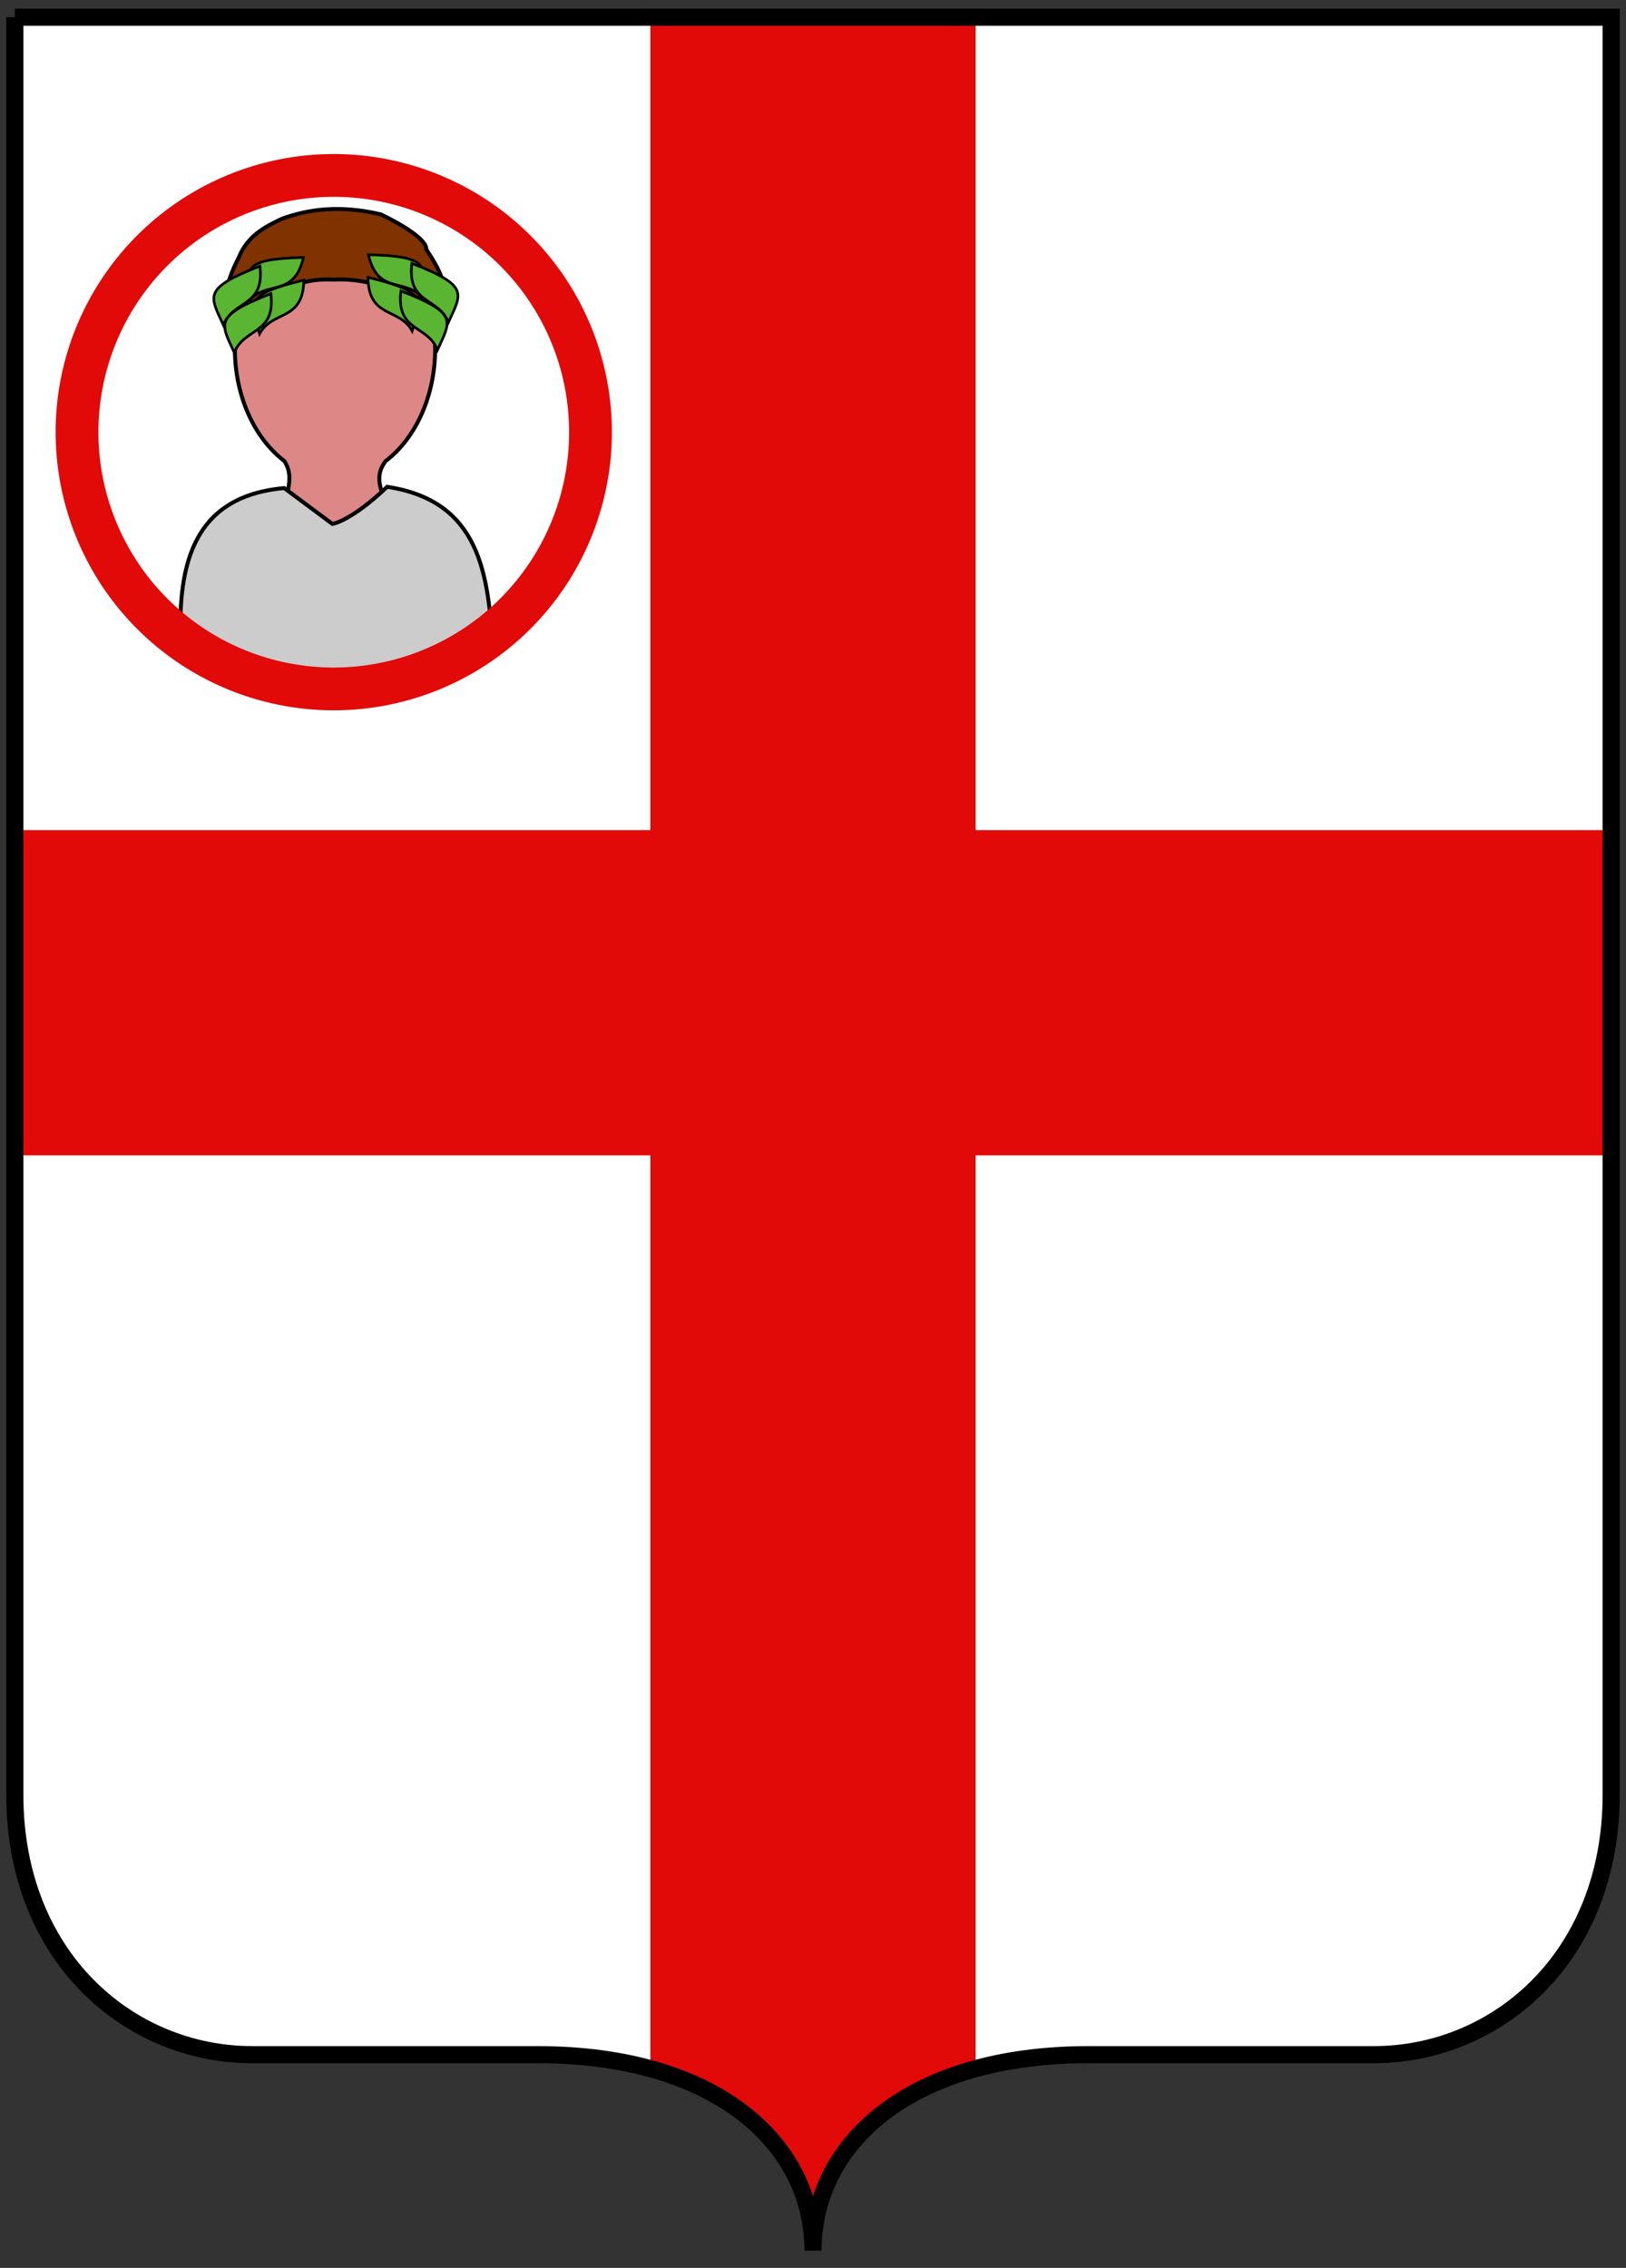 <?xml version="1.0" encoding="UTF-8" standalone="no"?>
<!-- Created with Inkscape (http://www.inkscape.org/) -->
<svg xmlns:dc="http://purl.org/dc/elements/1.1/" xmlns:cc="http://creativecommons.org/ns#" xmlns:rdf="http://www.w3.org/1999/02/22-rdf-syntax-ns#" xmlns:svg="http://www.w3.org/2000/svg" xmlns="http://www.w3.org/2000/svg" xmlns:sodipodi="http://sodipodi.sourceforge.net/DTD/sodipodi-0.dtd" xmlns:inkscape="http://www.inkscape.org/namespaces/inkscape" version="1.0" width="190" height="265" id="svg2" inkscape:version="0.91 r13725" sodipodi:docname="Mantova-CoA-historical.svg">
  <rect width="100%" height="100%" fill="#333333" stroke="none"/>
  <defs id="defs9"/>
  <sodipodi:namedview pagecolor="#ffffff" bordercolor="#666666" borderopacity="1" objecttolerance="10" gridtolerance="10" guidetolerance="10" inkscape:pageopacity="0" inkscape:pageshadow="2" inkscape:window-width="1366" inkscape:window-height="718" id="namedview7" showgrid="false" inkscape:zoom="0.89056604" inkscape:cx="43.866716" inkscape:cy="217.48395" inkscape:window-x="0" inkscape:window-y="0" inkscape:window-maximized="1" inkscape:current-layer="svg2"/>
  <g id="g4672">
    <path style="fill:#ffffff;fill-opacity:1;fill-rule:nonzero" id="sfondo" d="m 1.731,2.012 0,207.661 c -1e-5,19.087 13.424,30.411 27.739,30.411 l 33.338,-0.318 c 20.858,0 32.192,10.699 32.192,23.222 0,-12.523 11.334,-23.222 32.192,-23.222 l 33.338,0.318 c 14.315,0 27.739,-11.324 27.739,-30.411 l 0,-207.661 -186.538,0 z" inkscape:connector-curvature="0"/>
    <path id="rect4141" d="M 76,2.012 76,97 1.73,97 l 0,38 L 76,135 76,241.457 c 12.393,3.489 19,11.976 19,21.531 0,-9.555 6.607,-18.042 19,-21.531 L 114,135 l 74.27,0 0,-38 L 114,97 l 0,-94.988 -38,0 z" style="opacity:1;fill:#e20909;fill-opacity:1;stroke:none;stroke-width:1;stroke-miterlimit:4;stroke-dasharray:none;stroke-opacity:1" inkscape:connector-curvature="0"/>
    <path style="fill:none;stroke:#000000;stroke-width:2;stroke-linecap:butt;stroke-linejoin:miter;stroke-miterlimit:4;stroke-dasharray:none;stroke-opacity:1" id="bordo" d="m 1.731,2.012 0,207.661 c -1e-5,19.087 13.424,30.411 27.739,30.411 l 33.338,0 c 20.858,0 32.192,10.381 32.192,22.904 0,-12.523 11.334,-22.904 32.192,-22.904 l 33.338,0 c 14.315,0 27.739,-11.324 27.739,-30.411 l 0,-207.661 -186.538,0 z" inkscape:connector-curvature="0"/>
    <g transform="translate(6.5,118)" id="g4629">
      <g id="g4610" transform="matrix(1.531,0,0,1.531,-18.149,37.755)">
        <path id="path4222" d="m 33.178,-85.021 c -4.22,-2.56e-4 -7.642,4.443 -7.643,9.924 0.004,3.515 1.438,6.765 3.771,8.545 0.833,1.254 0.082,2.508 0,3.762 l 0.977,0 0,1.84 5.561,0 0,-1.84 1.205,0 c -0.018,-1.251 -1.094,-2.338 0,-3.76 2.334,-1.78 3.769,-5.032 3.771,-8.547 -4.83e-4,-5.481 -3.422,-9.924 -7.643,-9.924 z" style="opacity:1;fill:#de8787;fill-opacity:1;stroke:#000000;stroke-width:0.3;stroke-miterlimit:4;stroke-dasharray:none;stroke-opacity:1" inkscape:connector-curvature="0"/>
        <path sodipodi:nodetypes="cccccc" inkscape:connector-curvature="0" id="path4217" d="m 37.158,-64.579 c -2.777,2.642 -4.18,2.832 -4.18,2.832 l -3.678,-2.736 c -7.274,0.654 -8.2,6.296 -7.871,12.539 7.801,4.102 15.755,3.465 23.801,0 -0.316,-6.026 -0.995,-11.561 -8.072,-12.635 z" style="opacity:1;fill:#cccccc;fill-opacity:1;stroke:#000000;stroke-width:0.3;stroke-miterlimit:4;stroke-dasharray:none;stroke-opacity:1"/>
        <path sodipodi:nodetypes="cccccccc" inkscape:connector-curvature="0" id="path4608" d="m 25.826,-82.076 c 0.711,-1.713 2.005,-2.33 3.263,-2.948 2.112,-0.78 4.534,-1.064 7.579,-0.351 1.753,0.828 3.537,1.974 3.474,2.667 2.433,3.66 0.58,2.952 0.737,4.07 -2.596,-0.585 -4.818,-1.921 -7.79,-1.755 -3.27,-0.193 -4.959,1.591 -7.439,2.386 -0.175,-1.062 -1.581,-0.573 0.175,-4.07 z" style="fill:#803300;fill-opacity:1;fill-rule:evenodd;stroke:#000000;stroke-width:0.3;stroke-linecap:butt;stroke-linejoin:miter;stroke-miterlimit:4;stroke-dasharray:none;stroke-opacity:1"/>
        <g transform="matrix(1,0,0,-1,1.263,-155.872)" id="g4586">
          <g style="fill:#5ab532;fill-opacity:1" transform="matrix(0.003,0.159,-0.159,0.003,43.791,-153.02)" id="g4072">
            <path style="display:inline;fill:#5ab532;fill-opacity:1;fill-rule:evenodd;stroke:#000000;stroke-width:1.257;stroke-linecap:butt;stroke-linejoin:miter;stroke-miterlimit:4;stroke-dasharray:none;stroke-opacity:1" d="m 498.357,68.068 c -0.208,-29.902 -4.911,-27.424 -20.257,-26.484 9.723,8.645 0.917,21.731 20.257,26.484 z" id="path3278" sodipodi:nodetypes="ccc" inkscape:connector-curvature="0"/>
            <path style="display:inline;fill:#5ab532;fill-opacity:1;fill-rule:evenodd;stroke:#000000;stroke-width:1.257;stroke-linecap:butt;stroke-linejoin:miter;stroke-miterlimit:4;stroke-dasharray:none;stroke-opacity:1" d="M 487.479,68.068 C 481.059,38.862 476.974,42.264 462.159,46.374 c 11.307,6.434 5.415,21.066 25.32,21.694 z" id="path3280" sodipodi:nodetypes="ccc" inkscape:connector-curvature="0"/>
          </g>
          <g transform="matrix(0.033,-0.194,0.194,0.033,-43.326,81.601)" id="g3282" style="display:inline;fill:#5ab532;fill-opacity:1">
            <path style="display:inline;opacity:1;fill:#5ab532;fill-opacity:1;fill-rule:evenodd;stroke:#000000;stroke-width:1.015;stroke-linecap:butt;stroke-linejoin:miter;stroke-miterlimit:4;stroke-dasharray:none;stroke-opacity:1" d="m 849.822,273.523 c 12.4,20.72 14.656,17.068 24.948,10.125 -10.307,-2.03 -9.544,-14.744 -24.948,-10.125 z" id="path3284" sodipodi:nodetypes="ccc" inkscape:connector-curvature="0"/>
            <path style="display:inline;opacity:1;fill:#5ab532;fill-opacity:1;fill-rule:evenodd;stroke:#000000;stroke-width:1.015;stroke-linecap:butt;stroke-linejoin:miter;stroke-miterlimit:4;stroke-dasharray:none;stroke-opacity:1" d="m 859.65,267.549 c 12.4,20.72 14.656,17.068 24.948,10.125 -10.307,-2.03 -9.544,-14.744 -24.948,-10.125 z" id="path3286" sodipodi:nodetypes="ccc" inkscape:connector-curvature="0"/>
          </g>
        </g>
        <g transform="matrix(-1,0,0,-1,65.228,-155.662)" id="g4594">
          <g id="g4596" transform="matrix(0.003,0.159,-0.159,0.003,43.791,-153.02)" style="fill:#5ab532;fill-opacity:1">
            <path inkscape:connector-curvature="0" sodipodi:nodetypes="ccc" id="path4598" d="m 498.357,68.068 c -0.208,-29.902 -4.911,-27.424 -20.257,-26.484 9.723,8.645 0.917,21.731 20.257,26.484 z" style="display:inline;fill:#5ab532;fill-opacity:1;fill-rule:evenodd;stroke:#000000;stroke-width:1.257;stroke-linecap:butt;stroke-linejoin:miter;stroke-miterlimit:4;stroke-dasharray:none;stroke-opacity:1"/>
            <path inkscape:connector-curvature="0" sodipodi:nodetypes="ccc" id="path4600" d="M 487.479,68.068 C 481.059,38.862 476.974,42.264 462.159,46.374 c 11.307,6.434 5.415,21.066 25.32,21.694 z" style="display:inline;fill:#5ab532;fill-opacity:1;fill-rule:evenodd;stroke:#000000;stroke-width:1.257;stroke-linecap:butt;stroke-linejoin:miter;stroke-miterlimit:4;stroke-dasharray:none;stroke-opacity:1"/>
          </g>
          <g style="display:inline;fill:#5ab532;fill-opacity:1" id="g4602" transform="matrix(0.033,-0.194,0.194,0.033,-43.326,81.601)">
            <path inkscape:connector-curvature="0" sodipodi:nodetypes="ccc" id="path4604" d="m 849.822,273.523 c 12.4,20.72 14.656,17.068 24.948,10.125 -10.307,-2.03 -9.544,-14.744 -24.948,-10.125 z" style="display:inline;opacity:1;fill:#5ab532;fill-opacity:1;fill-rule:evenodd;stroke:#000000;stroke-width:1.015;stroke-linecap:butt;stroke-linejoin:miter;stroke-miterlimit:4;stroke-dasharray:none;stroke-opacity:1"/>
            <path inkscape:connector-curvature="0" sodipodi:nodetypes="ccc" id="path4606" d="m 859.65,267.549 c 12.4,20.72 14.656,17.068 24.948,10.125 -10.307,-2.03 -9.544,-14.744 -24.948,-10.125 z" style="display:inline;opacity:1;fill:#5ab532;fill-opacity:1;fill-rule:evenodd;stroke:#000000;stroke-width:1.015;stroke-linecap:butt;stroke-linejoin:miter;stroke-miterlimit:4;stroke-dasharray:none;stroke-opacity:1"/>
          </g>
        </g>
      </g>
      <path style="opacity:1;fill:#e20909;fill-opacity:1;stroke:none;stroke-width:1;stroke-miterlimit:4;stroke-dasharray:none;stroke-opacity:1" d="M 32.5,-100 A 32.5,32.5 0 0 0 0,-67.5 32.5,32.5 0 0 0 32.5,-35 32.5,32.5 0 0 0 65,-67.5 32.5,32.5 0 0 0 32.5,-100 Z m 0,5 A 27.5,27.5 0 0 1 60,-67.5 27.5,27.5 0 0 1 32.5,-40 27.5,27.5 0 0 1 5,-67.5 27.5,27.5 0 0 1 32.5,-95 Z" id="path4212" inkscape:connector-curvature="0"/>
    </g>
  </g>
</svg>